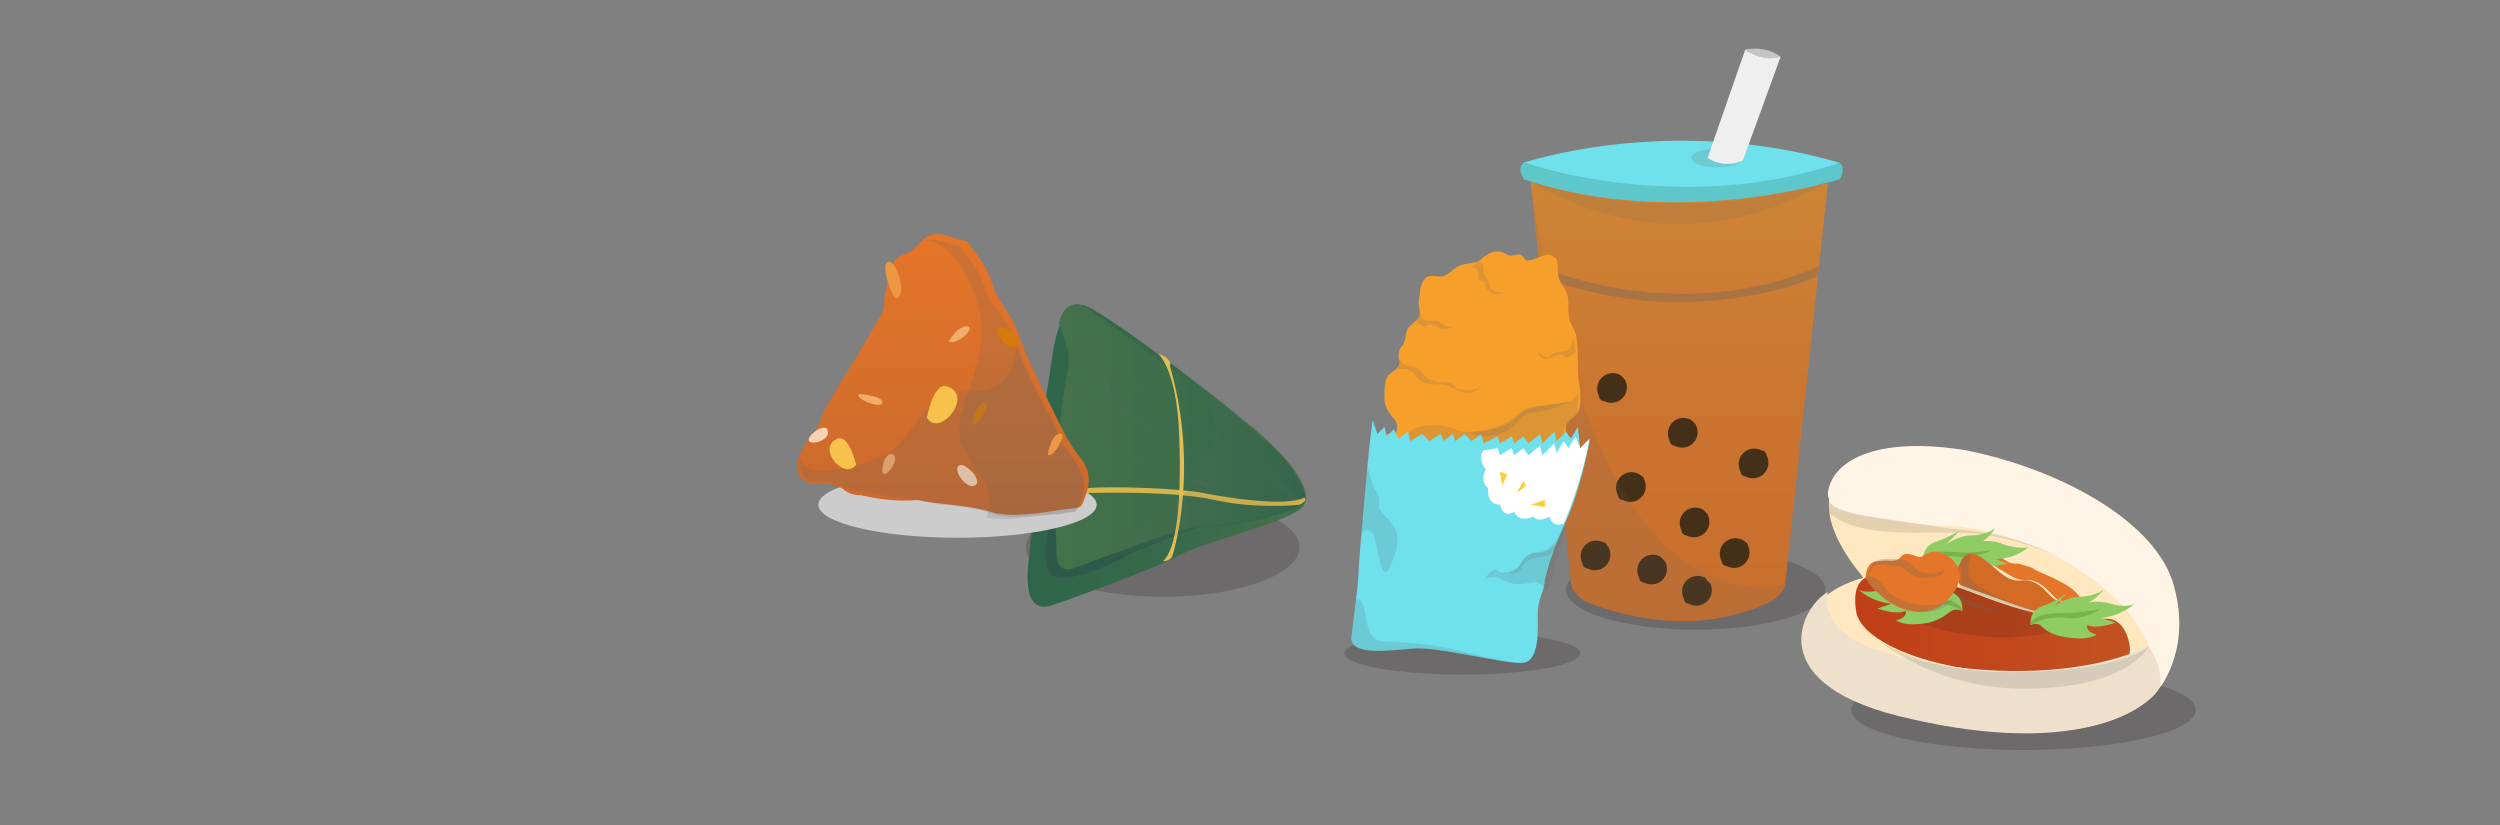 <?xml version="1.0" encoding="utf-8"?>
<!-- Generator: Adobe Illustrator 18.1.1, SVG Export Plug-In . SVG Version: 6.00 Build 0)  -->
<svg version="1.1" id="圖層_1" xmlns="http://www.w3.org/2000/svg" xmlns:xlink="http://www.w3.org/1999/xlink" x="0px" y="0px"
	 viewBox="0 0 106 35" enable-background="new 0 0 106 35" xml:space="preserve">
<rect x="0" y="0" width="106" height="35" fill="#808080" stroke="none"/>
<g>
	<g>
		<ellipse opacity="0.22" fill="#261F1C" cx="49.3" cy="23.2" rx="5.8" ry="2.1"/>
		<g>
			<g>
				<linearGradient id="SVGID_1_" gradientUnits="userSpaceOnUse" x1="43.532" y1="19.246" x2="55.365" y2="19.246">
					<stop  offset="0" style="stop-color:#2E654A"/>
					<stop  offset="0.524" style="stop-color:#376A4A"/>
					<stop  offset="1" style="stop-color:#43714A"/>
				</linearGradient>
				<path fill="url(#SVGID_1_)" d="M46.1,13c0,0-1.1-0.7-1.5,2.2c-0.4,2.9-0.9,4.9-0.8,5.7c0.1,0.8-0.1,2-0.2,3c-0.1,1,0,2,0.9,1.8
					c0.9-0.3,4.5-1.6,5.6-2.2s4.8-1.4,5.2-2.1c0.4-0.7-0.8-2.2-2.6-3.6C50.8,16.2,47,13.4,46.1,13z"/>
				<linearGradient id="SVGID_2_" gradientUnits="userSpaceOnUse" x1="44.757" y1="18.482" x2="55.385" y2="18.482">
					<stop  offset="0" style="stop-color:#43714A"/>
					<stop  offset="0.435" style="stop-color:#3E6E4A"/>
					<stop  offset="0.93" style="stop-color:#31664A"/>
					<stop  offset="1" style="stop-color:#2E654A"/>
				</linearGradient>
				<path fill="url(#SVGID_2_)" d="M44.9,13.7c0,0,0.5,1.2,0.4,1.8c-0.1,0.6-0.5,2.8-0.4,3.7c0.1,0.9,0.4,1.4,0.1,1.8
					c-0.3,0.3-0.3,1.1-0.3,1.9c0.1,0.7-0.4,1.7,1,1.3c1.4-0.4,4.8-1.8,5.7-1.8c0.9-0.1,3.7-0.7,3.9-1.1c0.2-0.4-0.4-1.3-0.9-1.9
					c-0.5-0.6-3.4-2.8-4.1-3.3c-0.7-0.5-3.5-2.6-4-2.9C45.8,12.7,45.1,12.8,44.9,13.7z"/>
				<linearGradient id="SVGID_3_" gradientUnits="userSpaceOnUse" x1="44.359" y1="22.052" x2="52.121" y2="22.052">
					<stop  offset="0" style="stop-color:#2E594A"/>
					<stop  offset="0.569" style="stop-color:#305B4A"/>
					<stop  offset="0.802" style="stop-color:#36624A"/>
					<stop  offset="0.974" style="stop-color:#416E4A"/>
					<stop  offset="1" style="stop-color:#43714A"/>
				</linearGradient>
				<path fill="url(#SVGID_3_)" d="M45,19.7c0,0,0.1,0.7-0.1,1.1c-0.2,0.4-0.9,2.9-0.4,3.5c0.5,0.6,2.5-0.3,3.4-0.8
					c0.9-0.4,2.9-1.2,4.2-1.4c0,0-1.2,0.1-2.7,0.6c-1.5,0.5-3.6,1.3-3.9,1.4c-0.2,0.1-0.7,0.1-0.7-0.6c0-0.7-0.1-1.3,0-1.5
					c0-0.3,0.1-0.8,0.2-1C45.1,20.9,45.4,20.5,45,19.7z"/>
				<path fill="#D6B54D" d="M43.9,19.2c0,0,0.5-0.3,1-0.3v-0.2c0,0-0.8,0.1-1,0.3C43.9,19.1,43.9,19.1,43.9,19.2z"/>
				<path opacity="0.1" fill="#666666" d="M45.1,14.1c0,0,1.7,0.3,2.1,1c0.4,0.7,2,2.2,3,2.6c1,0.4,4.3,2.7,4.8,3.5c0,0-0.1,0-0.3,0
					c0,0-0.7-1.2-2.8-2.4c-2.1-1.2-3.4-2-4-2.7c-0.6-0.7-0.8-1.7-2.8-1.9L45.1,14.1z"/>
				<path opacity="0.1" fill="#666666" d="M45.3,14.9c0,0,1,0.1,1.3,0.8c0.3,0.6,1.6,2.3,2.6,2.7c1,0.3,2.6,1.7,2.6,1.7
					s-1.5-1.1-2.3-1.4s-2-1.1-2.5-1.9c-0.5-0.8-0.7-1.5-1.7-1.6L45.3,14.9z"/>
				<path opacity="0.1" fill="#666666" d="M45.2,16.2c0,0,0.6,0,1,0.8c0.4,0.7,1.4,2.3,2.9,2.8c1.4,0.5,2.3,0.6,2.6,1
					c0.3,0.3,1.3,0.7,1.3,0.7s-0.7-0.1-1.5-0.6c-0.8-0.5-1.9-0.7-2.3-0.9c-0.4-0.1-1.4-0.6-2.4-1.9c-1-1.3-0.6-1.5-1.6-1.7
					L45.2,16.2z"/>
				<path fill="#D6B54D" d="M45,20.1c0,0,0.2,0.6,1.1,0.6c0.9-0.1,3.9,0,4.9,0.2c1,0.2,3.5,0.6,4.3,0.2c0,0,0.2,0.1-0.2,0.3
					c0,0-1.8,0.2-3.6-0.2c-1.8-0.4-4.9-0.3-5.3-0.3c-0.4,0-1,0-1.2-0.6L45,20.1z"/>
				<path fill="#E2BD54" d="M49.1,15c0,0,0.8,0.6,0.9,3.5c0.1,2.8-0.1,4.8-0.7,5.3c0,0,0.3,0,0.4-0.2c0,0,1.2-3.6-0.1-8.1
					C49.7,15.4,49.5,15.1,49.1,15z"/>
			</g>
			<path opacity="0.1" fill="#666666" d="M49.7,15.4c0,0,1.6,1.1,1.8,2.5c0.2,1.4-0.4,1-0.7,2c-0.3,1-0.7,1.2-1.8,2
				c-1.1,0.7-2,1.8-2,1.8s2.5-0.9,3.2-1.1c0.7-0.1,1.5-0.4,2.4-0.5c0.9-0.1,2.5-0.5,2.7-1c0.3-0.5-0.8-1.8-1.8-2.7
				C52.6,17.5,50,15.7,49.7,15.4z"/>
		</g>
	</g>
	<g>
		<ellipse fill="#CCCCCC" cx="40.6" cy="21.4" rx="5.9" ry="1.4"/>
		<g>
			<g>
				<linearGradient id="SVGID_4_" gradientUnits="userSpaceOnUse" x1="39.794" y1="10.093" x2="39.794" y2="21.995">
					<stop  offset="0" style="stop-color:#E57529"/>
					<stop  offset="1" style="stop-color:#C9692D"/>
				</linearGradient>
				<path fill="url(#SVGID_4_)" d="M36.5,21c-0.3,0-0.6-0.1-0.8-0.3c-0.3-0.1-0.7-0.3-1-0.2c-0.7,0.1-1.1-0.5-0.8-1.2
					c0.3-0.7,0.8-1.1,0.9-1.5c0.1-0.4,0.3-0.6,0.5-1s1-1.6,1.2-2c0.2-0.3,0.5-0.8,0.7-1.2c0.2-0.3,0.3-0.4,0.3-1
					c0.1-0.5,0.1-0.6,0.3-1c0.1-0.4,0-0.6,0.5-0.8c0.5-0.2,0.4-0.2,0.8-0.6c0.4-0.4,0.8-0.3,1.4-0.1c0.6,0.2,0.4,0,0.7,0.4
					c0.3,0.4,0.7,0.9,0.9,1.6c0.2,0.7,0.8,1.2,1.1,2.1s0.8,1.9,1.3,2.9c0.5,1,0.8,1.7,1.3,2.3c0.5,0.6,0.4,1.2,0.2,1.7
					c-0.2,0.5-0.1,0.4-0.9,0.5c-0.7,0.1-2.2,0.4-3.1,0.1c-1-0.3-2.2-0.3-3.1-0.5C37.9,21.3,37,21.1,36.5,21z"/>
			</g>
			<path opacity="0.18" fill="#666666" d="M42.6,22c0.8,0,1.7-0.2,2.3-0.2c0.7-0.1,0.7,0,0.9-0.5c0.2-0.5,0.3-1-0.2-1.7
				c-0.2-0.3-0.5-0.7-0.7-1.1c0-0.1-0.1-0.1-0.1-0.2c0-0.1-0.1-0.3-0.2-0.5c-0.1-0.2-0.2-0.3-0.3-0.5c-0.5-1-1-1.9-1.3-2.9
				S42,13,41.8,12.3c-0.2-0.7-0.6-1.2-0.9-1.6c-0.3-0.4-0.1-0.2-0.7-0.4c-0.4-0.1-0.7-0.2-1-0.1c0.3,0,1.4,0.2,2.2,2.5
				c0.9,2.6-1.3,4.8-0.6,6.2c0.7,1.4,1.5,1.7,1,3.1C41.7,21.9,42.1,22,42.6,22z"/>
			<path fill="#ED9743" d="M37.6,11.8c0,0-0.2-0.7,0.1-0.7s0.7,1.2,0.4,1.5C37.9,12.9,37.6,11.8,37.6,11.8z"/>
			<path fill="#F4AC6C" d="M40.6,14c0,0,0.4-0.3,0.5-0.1c0.1,0.2-0.6,0.7-0.8,0.6C40.1,14.5,40.6,14,40.6,14z"/>
			<path fill="#F4AC6C" d="M37,16.8c0,0,0.5,0.1,0.4,0.3c-0.1,0.2-0.9-0.1-1-0.3C36.3,16.6,37,16.8,37,16.8z"/>
			<path fill="#D67A0B" d="M41.4,17.4c0,0,0.2-0.4,0.4-0.3c0.2,0.1-0.3,0.9-0.5,0.9C41.1,18.1,41.4,17.4,41.4,17.4z"/>
			<path fill="#F9D3B7" d="M41.3,20.1c0,0,0.3,0.4,0,0.5c-0.3,0.1-0.8-0.5-0.7-0.8C40.8,19.5,41.3,20.1,41.3,20.1z"/>
			<path fill="#F9D3B7" d="M34.7,18.2c0,0,0.4-0.2,0.4,0.1c0.1,0.3-0.6,0.6-0.8,0.4C34.2,18.5,34.7,18.2,34.7,18.2z"/>
			<path fill="#F4AC6C" d="M37.5,19.5c0,0,0.2-0.4,0.4-0.2c0.2,0.2-0.2,0.8-0.4,0.8S37.5,19.5,37.5,19.5z"/>
			<path fill="#D67A0B" d="M43,14.2c0,0,0.3,0.4,0,0.5c-0.3,0.1-0.8-0.5-0.7-0.8C42.5,13.7,43,14.2,43,14.2z"/>
			<path opacity="0.18" fill="#666666" d="M44.9,21.8C44.9,21.8,44.9,21.8,44.9,21.8c0.4-0.1,0.6-0.1,0.7-0.1c0,0,0,0,0,0
				c0,0,0.1-0.1,0.1-0.2c0-0.1,0-0.1,0.1-0.2c0.2-0.5,0.3-1-0.2-1.7c-0.1-0.2-0.3-0.4-0.4-0.6C45,18.9,45,18.8,45,18.8s0,0,0-0.1
				c0-0.1-0.1-0.2-0.1-0.3l0,0v0c-0.2-0.4-0.4-0.8-0.6-1.2c-0.4-0.8-0.8-1.6-1.1-2.4c-0.1-0.1-0.1-0.2-0.1-0.2c0,0,0.1,2.1-2,2
				c-2.1-0.1-2.3,2.2-3.8,2.8c-1.5,0.6-3.3,0.9-3.4-0.1c0,0,0,0,0,0.1c0,0.1,0,0.1,0,0.2c0,0.4,0.2,0.7,0.5,0.8c0,0,0,0,0.1,0
				c0,0,0,0,0,0c0,0,0,0,0,0c0.1,0,0.1,0,0.2,0c0.4-0.1,0.7,0.1,1,0.2c0.1,0.1,0.2,0.1,0.3,0.1c0.3,0.1,0.9,0.2,1.4,0.3
				c0.2,0,0.4,0.1,0.7,0.1c0.6,0.1,1.4,0.2,1.7,0.3c0,0,0.1,0,0.2,0c0.3,0,0.6,0.1,0.9,0.1c0.3,0.1,0.7,0.1,0.9,0.2
				C42.7,22.1,44.1,21.8,44.9,21.8z"/>
			<path fill="#ED9743" d="M44.6,18.7c0,0,0.2-0.4,0.4-0.3c0.2,0.1-0.3,0.9-0.5,0.9C44.3,19.4,44.6,18.7,44.6,18.7z"/>
			<path fill="#F7C24B" d="M39.3,17.7c0,0,0.3-1.6,0.9-1.3C41.3,16.8,39.8,18.6,39.3,17.7z"/>
			<path fill="#F7C24B" d="M36.3,19.7c0,0-0.3-1.3-0.8-1.1C34.6,19,35.8,20.4,36.3,19.7z"/>
		</g>
	</g>
</g>
<g>
	<ellipse opacity="0.22" fill="#261F1C" cx="71.9" cy="25" rx="5.5" ry="1.7"/>
	<g>
		<g>
			<linearGradient id="SVGID_5_" gradientUnits="userSpaceOnUse" x1="71.214" y1="7.638" x2="71.214" y2="26.239">
				<stop  offset="0" style="stop-color:#CE8536"/>
				<stop  offset="0.114" style="stop-color:#CD8134"/>
				<stop  offset="0.586" style="stop-color:#CA732F"/>
				<stop  offset="1" style="stop-color:#C96E2D"/>
			</linearGradient>
			<path fill="url(#SVGID_5_)" d="M64.9,7.7l1.7,16.9c0,0.4,0.3,0.7,0.6,0.9c1.3,0.5,4.5,1.6,7.9,0c0.3-0.2,0.6-0.5,0.6-0.8
				l1.8-16.9C77.5,7.6,71.8,9.4,64.9,7.7z"/>
			<path opacity="0.34" fill="#666666" d="M65.3,11.3c0,0,5.8,2.6,11.8,0v0.4c0,0-5.4,2.5-11.8,0V11.3z"/>
			<path fill="#6EE1ED" d="M64.6,6.9c0,0,6.2-2.1,13.4,0C78,6.9,72.2,9.3,64.6,6.9z"/>
			<path fill="#442F19" d="M72.4,21.8c0.3,0.6-0.3,1.2-0.9,0.9c-0.1,0-0.2-0.1-0.2-0.2c-0.3-0.6,0.3-1.2,0.9-0.9
				C72.2,21.6,72.3,21.7,72.4,21.8z"/>
			<path fill="#442F19" d="M74.9,19.3c0.3,0.6-0.3,1.2-0.9,0.9c-0.1,0-0.2-0.1-0.2-0.2c-0.3-0.6,0.3-1.2,0.9-0.9
				C74.8,19.1,74.9,19.2,74.9,19.3z"/>
			<path fill="#442F19" d="M69.7,20.3c0.3,0.6-0.3,1.2-0.9,0.9c-0.1,0-0.2-0.1-0.2-0.2c-0.3-0.6,0.3-1.2,0.9-0.9
				C69.6,20.2,69.7,20.2,69.7,20.3z"/>
			<path fill="#442F19" d="M71.9,18c0.3,0.6-0.3,1.2-0.9,0.9c-0.1,0-0.2-0.1-0.2-0.2c-0.3-0.6,0.3-1.2,0.9-0.9
				C71.8,17.9,71.8,17.9,71.9,18z"/>
			<path fill="#442F19" d="M68.9,16.1c0.3,0.6-0.3,1.2-0.9,0.9c-0.1,0-0.2-0.1-0.2-0.2c-0.3-0.6,0.3-1.2,0.9-0.9
				C68.8,16,68.8,16,68.9,16.1z"/>
			<path fill="#442F19" d="M70.6,23.8c0.3,0.6-0.3,1.2-0.9,0.9c-0.1,0-0.2-0.1-0.2-0.2c-0.3-0.6,0.3-1.2,0.9-0.9
				C70.4,23.6,70.5,23.7,70.6,23.8z"/>
			<path fill="#442F19" d="M72.5,24.7c0.3,0.6-0.3,1.2-0.9,0.9c-0.1,0-0.2-0.1-0.2-0.2c-0.3-0.6,0.3-1.2,0.9-0.9
				C72.4,24.6,72.4,24.7,72.5,24.7z"/>
			<path fill="#442F19" d="M74.1,23.1c0.3,0.6-0.3,1.2-0.9,0.9c-0.1,0-0.2-0.1-0.2-0.2c-0.3-0.6,0.3-1.2,0.9-0.9
				C74,23,74.1,23,74.1,23.1z"/>
			<path fill="#442F19" d="M68.2,23.2c0.3,0.6-0.3,1.2-0.9,0.9c-0.1,0-0.2-0.1-0.2-0.2c-0.3-0.6,0.3-1.2,0.9-0.9
				C68.1,23,68.1,23.1,68.2,23.2z"/>
			<path fill="#5EC7CC" d="M64.6,6.9c0,0,6.7,2.3,13.4,0c0,0,0.3,0.2,0,0.7c0,0-6.8,2.2-13.4,0C64.6,7.5,64.3,7.2,64.6,6.9z"/>
			<path opacity="0.13" fill="#666666" d="M64.9,7.7c0,0,2,18.7,10.8,17.1c0,0-0.1,0.3-0.4,0.6c-0.3,0.2-2.7,1.3-5.8,0.8
				c-3.1-0.6-2.8-1.3-2.9-1.6C66.5,24.2,64.9,7.7,64.9,7.7z"/>
			<ellipse opacity="0.19" fill="#666666" cx="72.8" cy="6.7" rx="1.1" ry="0.4"/>
			<path fill="#EFEFEF" d="M72.4,6.7L74,2.1c0,0,0.6,0.5,1.5,0.3l-1.6,4.4C73.9,6.8,73.2,7.2,72.4,6.7z"/>
			<path fill="#C4C6C6" d="M74,2.1c0,0,0.8-0.2,1.5,0.3C75.4,2.4,74.9,2.7,74,2.1z"/>
		</g>
		<path opacity="0.13" fill="#666666" d="M64.9,7.7c0,0,2.9,1.9,6.5,1.8c3.6-0.1,6.1-1.8,6.1-1.8S71.6,9.8,64.9,7.7z"/>
	</g>
</g>
<g>
	<ellipse opacity="0.22" fill="#261F1C" cx="62" cy="27.7" rx="5" ry="0.9"/>
	<g>
		<path fill="#F79F2B" d="M58.7,18.9c-0.1-0.2,0-0.6,0.3-0.5c0.2,0.1,0.3-0.3,0.2-0.5c-0.1-0.2-0.5-0.5-0.5-1c0-0.6,0-0.9,0.3-1.1
			s0.4-0.4,0.3-0.6c0-0.2,0-0.4,0.2-0.6c0.1-0.2,0.1-0.5,0.2-0.7c0.2-0.2,0.5-0.4,0.5-0.6c0-0.2-0.1-0.5,0-0.8
			c0-0.3,0.1-0.8,0.5-0.8s0.4,0.1,0.7-0.1c0.3-0.2,0.3-0.3,0.7-0.4c0.4-0.1,0.5,0,0.8-0.3c0.3-0.2,0.5-0.3,0.8-0.2
			c0.3,0.1,0.2,0.2,0.6,0.1c0.4-0.1,0.2,0.4,0.7,0.2c0.6-0.2,0.6-0.3,0.9-0.1c0.3,0.2,0,0.7,0.3,1.1c0.2,0.3,0.3,0.5,0.3,0.9
			c0,0.4,0,0.7,0.2,1c0.2,0.3,0.2,1,0.2,1.4c0,0.4,0,0.7,0.1,1.2c0,0.5,0.1,0.9-0.3,1.2c-0.4,0.3-0.3,0.4-0.3,0.7
			c0,0.3,0.4,0.2,0.3,0.5c-0.1,0.3-0.4,0.2-0.3,0.3c0,0.2-0.1,0.4-0.8,0.3c-0.7-0.1-2.3-0.3-2.7-0.3c-0.4,0-1.1-0.2-1.5,0.1
			c-0.3,0.2-0.7,0.4-1.2,0.2C59.5,19.3,58.7,18.9,58.7,18.9z"/>
		<path opacity="0.18" fill="#666666" d="M60.2,13.2c0,0,0.1,0.5,0.4,0.4c0.3,0,0.4,0,0.5,0.1c0.1,0.1,0.5,0.2,0.5,0.2
			s-0.4,0.1-0.6,0c-0.2-0.1-0.3-0.2-0.5-0.1c-0.1,0.1-0.3,0-0.5-0.2C60,13.6,60.2,13.5,60.2,13.2z"/>
		<path opacity="0.18" fill="#666666" d="M66.7,14.4c0,0-0.1,0.5-0.4,0.5c-0.3,0-0.5,0.1-0.6,0.2c-0.2,0.1-0.5-0.2-0.5-0.2
			s0.1,0.4,0.4,0.3c0.3,0,0.5-0.3,0.7-0.1c0.2,0.2,0.5-0.2,0.5-0.2S66.8,14.8,66.7,14.4z"/>
		<path opacity="0.18" fill="#666666" d="M62.7,11.1c0,0,0.2,0,0.2,0.3c0,0.3,0.1,0.3,0.2,0.5c0.1,0.2,0,0.3,0.2,0.4
			c0.2,0.1,0.5,0.1,0.5,0.1s-0.3,0.2-0.6,0c-0.3-0.2-0.2-0.5-0.4-0.5c-0.3,0,0.1-0.5-0.4-0.6L62.7,11.1z"/>
		<path opacity="0.18" fill="#666666" d="M59.3,15.2c0,0,0.2,0.3,0.4,0.3c0.3,0,0.4,0.1,0.6,0.3c0.1,0.2,0.5,0.4,0.7,0.4
			c0.3,0,0.6,0,0.7,0.2c0.1,0.2,0.8,0.2,1.1,0c0,0-0.3,0.4-0.9,0.2c-0.6-0.3-0.6-0.3-1-0.3c-0.5,0-0.7-0.1-0.9-0.4s-0.5-0.3-1-0.2
			C58.9,15.8,59.3,15.6,59.3,15.2z"/>
		<path opacity="0.18" fill="#666666" d="M66.9,16.6c0,0,0,0.4-0.7,0.5c-0.7,0.1-1.5,0.1-1.9,0.6c-0.4,0.5-2.1,0.8-2.6,0.5
			c-0.5-0.2-1.9-0.4-2.2,0.5c0,0,1.1-0.1,1.1,0.7c0,0.9,0.4,0.9,1.9,0.9c1.5,0,2.3,0.6,3.2,0.1c0.9-0.5,0.9-1.3,0.9-1.3
			s0.1-0.1-0.1-0.2s-0.2-0.1-0.2-0.4c0-0.3,0-0.3,0.1-0.5s0.4-0.3,0.5-0.5C66.9,17.2,66.9,17,66.9,16.6z"/>
		<g>
			<path fill="#6EE1ED" d="M67.4,18.7c0,0-0.4,2.2-1.1,3.6c-0.6,1.4-0.7,1.9-0.8,2.3c0,0.4-0.3,0.8-0.3,1.4c0,0.6,0.1,2-0.6,2.1
				c-0.7,0.1-3.6-0.7-4.7-0.6c-1.1,0.1-2.7,0.3-2.6-0.5c0.1-0.8,0.3-2.3,0.3-2.7c0-0.4,0.4-4.9,0.5-5.7c0.1-0.8,0.1-0.8,0.1-0.8
				l0.2,0.6l0.3-0.3l0.1,0.4l0.3-0.3l0.2,0.4l0.4-0.3l0.1,0.4l0.5-0.3l0.3,0.3l0.5-0.3l0.1,0.3l0.4-0.3l0.1,0.3l0.4-0.3l0.3,0.3
				l0.4-0.3l0.1,0.4l0.6-0.3l0.1,0.3l0.5-0.3l0.1,0.3l0.4-0.3l0.2,0.3l0.5-0.4l0.1,0.4l0.5-0.5l0.1,0.4l0.4-0.4l0.2,0.3l0.3-0.5
				L67,19L67.4,18.7z"/>
			<path fill="#FFFFFF" d="M62.9,19.1c0,0-0.3,0.3,0.1,0.8c0,0-0.3,0.5,0.1,0.8c0,0-0.1,0.7,0.5,0.7c0,0,0.1,0.6,0.6,0.3
				c0,0,0.2,0.5,0.8,0.2c0,0,0.2,0.3,0.7,0c0,0,0.1,0.5,0.6,0.3c0,0,0.7-1.5,1.1-3.6L67,19l-0.2-0.5l-0.3,0.5l-0.2-0.3L66,19.2
				l-0.1-0.4l-0.5,0.5l-0.1-0.4l-0.5,0.4l-0.2-0.3l-0.4,0.3l-0.1-0.3l-0.5,0.3l-0.1-0.3L62.9,19.1z"/>
			<polygon fill="#FFCD2C" points="63.7,20.6 63.6,20 63.9,20.1 			"/>
			<polygon fill="#FFCD2C" points="64.3,20.9 64.6,20.4 64.7,20.6 			"/>
			<polygon fill="#FFCD2C" points="64.9,21.4 65.5,21.2 65.5,21.5 			"/>
		</g>
		<path opacity="0.18" fill="#666666" d="M58,19.8c0,0,0.1,0.7,0.4,1.1c0.2,0.4,0,0.4,0.1,0.7c0.2,0.3,0.4,0.4,0.5,0.6
			c0.2,0.2,0.5,0.7-0.1,1.9c0,0-0.2,0.5-0.4-0.3c-0.2-0.8-0.2-1.3-0.5-1.3c-0.2-0.1-0.3,0.2-0.3,0.2S57.9,20.2,58,19.8z"/>
		<path opacity="0.18" fill="#666666" d="M66.4,22.3c-0.1,0.1-0.6,1.1-1.1,1.1c-0.5,0-0.7,0.2-0.8,0.5c-0.2,0.3-0.8,0.5-1,0.3
			c-0.2-0.2-0.6,0.4-0.6,0.4s0.4-0.3,0.8,0c0.4,0.2,0.8,0.2,1.2,0.1c0.4-0.1,0.7,0.3,0.7,0.4c0,0,0.1-0.3,0.2-0.6s0.2-1,0.4-1.4
			C66.2,22.7,66.4,22.3,66.4,22.3z"/>
		<path opacity="0.18" fill="#666666" d="M57.5,25.4c0,0,0.3-0.1,0.4,0.7c0.1,0.7,0.3,1.1,0.8,1.1c0.5,0,2,0.1,2.8,0.3
			c0.8,0.2,3,0.7,3.3,0.7c0,0-0.2,0.1-1.8-0.2c-1.6-0.3-2.6-0.4-3-0.4c-0.4,0-1.4,0.2-1.9,0.1c-0.5,0-0.8-0.3-0.8-0.6
			C57.3,26.7,57.5,25.6,57.5,25.4z"/>
		<path opacity="0.18" fill="#666666" d="M66,23.1c0,0-0.1,0.4-0.5,0.5c-0.5,0-0.9,0.2-1,0.5c-0.1,0.3-0.5,0.2-0.5,0.2
			s0.3-0.1,0.4-0.3c0.1-0.2,0.3-0.4,0.5-0.5c0.2-0.1,0.5,0,0.8-0.2c0.3-0.2,0.7-0.8,0.8-0.9L66,23.1z"/>
		<path opacity="0.18" fill="#666666" d="M62.3,18.3c0,0,0.4,0.4,1.3,0.1c0.9-0.3,0.7-0.9,1.4-0.9c0.7-0.1,1.3-0.3,1.6-0.5
			c0,0-0.4,0.1-1.1,0.2c-0.7,0-1,0.2-1.3,0.5C64,17.9,63.2,18.3,62.3,18.3z"/>
	</g>
</g>
<g>
	<ellipse opacity="0.22" fill="#261F1C" cx="85.8" cy="30.1" rx="7.3" ry="1.7"/>
	<g>
		<path fill="#FFE8C0" d="M78.6,19.6c0.9-0.6,3.6-0.9,7,0.3c3.4,1.2,7.6,3.1,6.5,8.1c-1.1,5-12.9,2.8-14.7,0.9
			c-1.9-2-0.6-3.8,1.6-4.4C79,24.4,76,21.3,78.6,19.6z"/>
		<linearGradient id="SVGID_6_" gradientUnits="userSpaceOnUse" x1="78.652" y1="26.563" x2="90.354" y2="26.563">
			<stop  offset="0" style="stop-color:#C03F19"/>
			<stop  offset="0.559" style="stop-color:#C1481D"/>
			<stop  offset="1" style="stop-color:#C35321"/>
		</linearGradient>
		<path fill="url(#SVGID_6_)" d="M89.7,28.4c0,0,0.7-0.2,0.6-1c-0.1-0.7-0.5-1.4-1.4-1.1c-0.9,0.3-7.3,1.8-9.8-1.8
			c0,0-0.6,0.2-0.4,1.4C78.8,27.2,82.5,29.2,89.7,28.4z"/>
		<path fill="#FFF5E6" d="M77.5,20.9c0,0.3,0.2,0.6,0.4,0.7c0.7,0.2,2.4,0.6,4.8,0.7c3.4,0.2,8.5,2.7,8.9,6.8c0,0,1.4-1.7,0.5-4.5
			c-0.9-2.6-4.8-4.7-8.7-5.5C79.8,18.5,77.7,19.4,77.5,20.9z"/>
		<path fill="#EFE0CB" d="M77.5,25.1c0,0-0.6,1.7,2.5,2.6c3.1,0.9,7.9,1.2,11.1-0.3c0,0,0.9,1.3,0.3,2c-0.8,0.9-3.7,2.6-10.3,1.1
			C74.5,29.1,76.4,25.7,77.5,25.1z"/>
		<linearGradient id="SVGID_7_" gradientUnits="userSpaceOnUse" x1="79.091" y1="25.733" x2="89.398" y2="25.733">
			<stop  offset="0" style="stop-color:#A93F19"/>
			<stop  offset="0.59" style="stop-color:#AB401A"/>
			<stop  offset="0.802" style="stop-color:#B2461C"/>
			<stop  offset="0.953" style="stop-color:#BD4F1F"/>
			<stop  offset="1" style="stop-color:#C35321"/>
		</linearGradient>
		<path fill="url(#SVGID_7_)" d="M79.1,24.5c0,0,0.6-0.2,0.7,0c0.2,0.2,0.6,0.2,0.6,0.2c0.1-0.1-0.2-0.4,0.1-0.2
			c0.3,0.1,1.1,0.4,1.4,0.3c0.3-0.1,0.6-0.1,1.1,0.1c0.5,0.1,3.5,1.6,6.3,1.4c0,0-3,0.9-5,0.7C82.4,26.8,80.6,26.6,79.1,24.5z"/>
		<path opacity="0.26" fill="#666666" d="M80.5,24.7c0,0,1.3,1,2.4,1.2c0,0-1.4,0-2.9-1.2C80,24.7,80.3,24.9,80.5,24.7z"/>
		<path opacity="0.26" fill="#666666" d="M82.5,24.8c0,0,1.3,1,2.4,1.1c0,0-1.3,0.2-2.8-1.1C82,24.8,82.2,24.8,82.5,24.8z"/>
		<path fill="#E57529" d="M83.8,23.5c0,0,0.6-0.2,1,0.1c0.4,0.3,0.5,0.3,0.8,0.3c0.3,0.1,0.4,0.1,0.6,0.2c0.2,0.2,2.3,0.8,2,1.6
			c0,0-1-0.2-1.1-0.4c-0.2-0.2-0.6-0.7-1.1-0.7s-0.6-0.1-1.1-0.4C84.4,23.9,83.8,23.5,83.8,23.5z"/>
		<path opacity="0.18" fill="#666666" d="M91.1,27.4c0,0-0.8,1.8-5.3,1.8c-4.5,0-7-2.8-7-2.8s1.5,2.1,6.4,2.1S91.1,27.4,91.1,27.4z"
			/>
		<path opacity="0.18" fill="#666666" d="M77.5,21.2c0,0,0,0.3,1.2,0.6c1.2,0.2,3.2,0.5,3.9,0.6s2.4,0.1,4.7,1.2c0,0-2.3-1-4-1
			c-1.7-0.1-4.5,0.3-5.8-0.9V21.2z"/>
		<g>
			<path fill="#8FCC64" d="M83.2,25.9c0,0,0.1-0.6-0.5-0.8c-0.6-0.2-1.1-0.6-1.1-0.6l0.6,0.6c0,0-0.5-0.4-1.1-0.4
				c-0.6,0-1-0.3-1-0.3s0.4,0.5,0.8,0.6c0,0-0.4-0.2-1.1,0c-0.7,0.2-1,0-1,0s0.5,0.5,1.4,0.6l-0.6,0.2c0,0,0.8,0.3,1.2,0.1
				c0,0,0.1,0.3-0.4,0.4c0,0,0.3,0.3,1.4,0.1C82.8,26.1,82.6,25.7,83.2,25.9z"/>
			<path fill="#79B24B" d="M83.2,25.9c0,0,0-0.5-1.2-0.5c-1.1,0-1.8-0.2-1.8-0.2s0.7,0.5,1.5,0.4c0.8-0.1,1.3,0.2,1.3,0.2L83.2,25.9
				z"/>
		</g>
		<g>
			<path fill="#8FCC64" d="M81.5,23.8c0,0,0-0.6,0.5-0.8c0.6-0.2,1.1-0.5,1.1-0.5l-0.6,0.6c0,0,0.5-0.4,1.1-0.4c0.6,0,1-0.3,1-0.3
				S84.2,23,83.9,23c0,0,0.4-0.2,1.1,0.1c0.7,0.2,1,0.1,1,0.1s-0.5,0.5-1.4,0.5l0.5,0.2c0,0-0.8,0.2-1.2,0c0,0-0.1,0.3,0.4,0.5
				c0,0-0.3,0.3-1.4,0C81.9,24,82.1,23.7,81.5,23.8z"/>
			<path fill="#79B24B" d="M81.5,23.8c0,0,0-0.5,1.2-0.4c1.1,0.1,1.8-0.1,1.8-0.1s-0.7,0.4-1.5,0.3c-0.8-0.1-1.3,0.1-1.3,0.1
				L81.5,23.8z"/>
		</g>
		<path fill="#D36B24" d="M83.1,23.9c0,0,0.2-0.8,1-0.2c0.8,0.6,1,1,1.7,0.9c0.7,0,1,0.6,1.3,0.8c0.2,0.2,1.5,0.1,1.2,0.8
			c0,0-0.9,0.1-2.7-0.5c-1.7-0.6-2.5-0.9-2.5-0.9S82.8,24.3,83.1,23.9z"/>
		<path fill="#E57529" d="M79.1,24.5c0,0,0-0.7,0.5-0.7c0.5-0.1,0.8,0.1,1-0.2c0.2-0.2,0.4-0.1,0.7,0c0.3,0.1,0.4-0.3,0.8-0.2
			c0.4,0,1.6,0.7,0.6,1.9S80,25.9,79.1,24.5z"/>
		<path opacity="0.26" fill="#666666" d="M80.5,23.7c0,0,0.4,0,0.6,0.3c0.2,0.3,1.1,0.5,1.3,0.1c0,0,0.2,0.4-0.7,0.4
			c-0.9,0-0.8-0.5-1.3-0.5c-0.6,0-0.9-0.3-1.2,0.4c0,0,0-0.7,0.7-0.7C80.4,23.7,80.5,23.7,80.5,23.7z"/>
		<path opacity="0.26" fill="#666666" d="M83.1,24c0,0,0.1-0.5,0.5-0.5c0,0-0.4,0.8,0.1,1.2c0.5,0.4,2.1,1.3,4.6,1.6
			c0,0-1.2,0.2-5.2-1.4C83.1,24.9,83.3,24.3,83.1,24z"/>
		<path opacity="0.26" fill="#666666" d="M79.1,24.5c0,0,0.3-0.3,0.8,0.4s2.1,1.1,3,0.4c0,0-0.6,0.9-1.8,0.6
			C79.7,25.6,79.1,24.5,79.1,24.5z"/>
		<g>
			<path fill="#8FCC64" d="M86.1,26.5c0,0-0.1-0.6,0.5-0.8c0.6-0.2,1.1-0.6,1.1-0.6l-0.6,0.6c0,0,0.5-0.4,1.1-0.4c0.6,0,1-0.3,1-0.3
				s-0.4,0.5-0.8,0.6c0,0,0.4-0.2,1.1,0c0.7,0.2,1,0,1,0s-0.5,0.5-1.4,0.6l0.6,0.2c0,0-0.8,0.3-1.2,0.1c0,0-0.1,0.3,0.4,0.4
				c0,0-0.3,0.3-1.4,0.1S86.7,26.3,86.1,26.5z"/>
			<path fill="#79B24B" d="M86.1,26.5c0,0,0-0.5,1.2-0.5c1.1,0,1.8-0.2,1.8-0.2s-0.7,0.5-1.5,0.4c-0.8-0.1-1.3,0.2-1.3,0.2
				L86.1,26.5z"/>
		</g>
	</g>
</g>
</svg>
